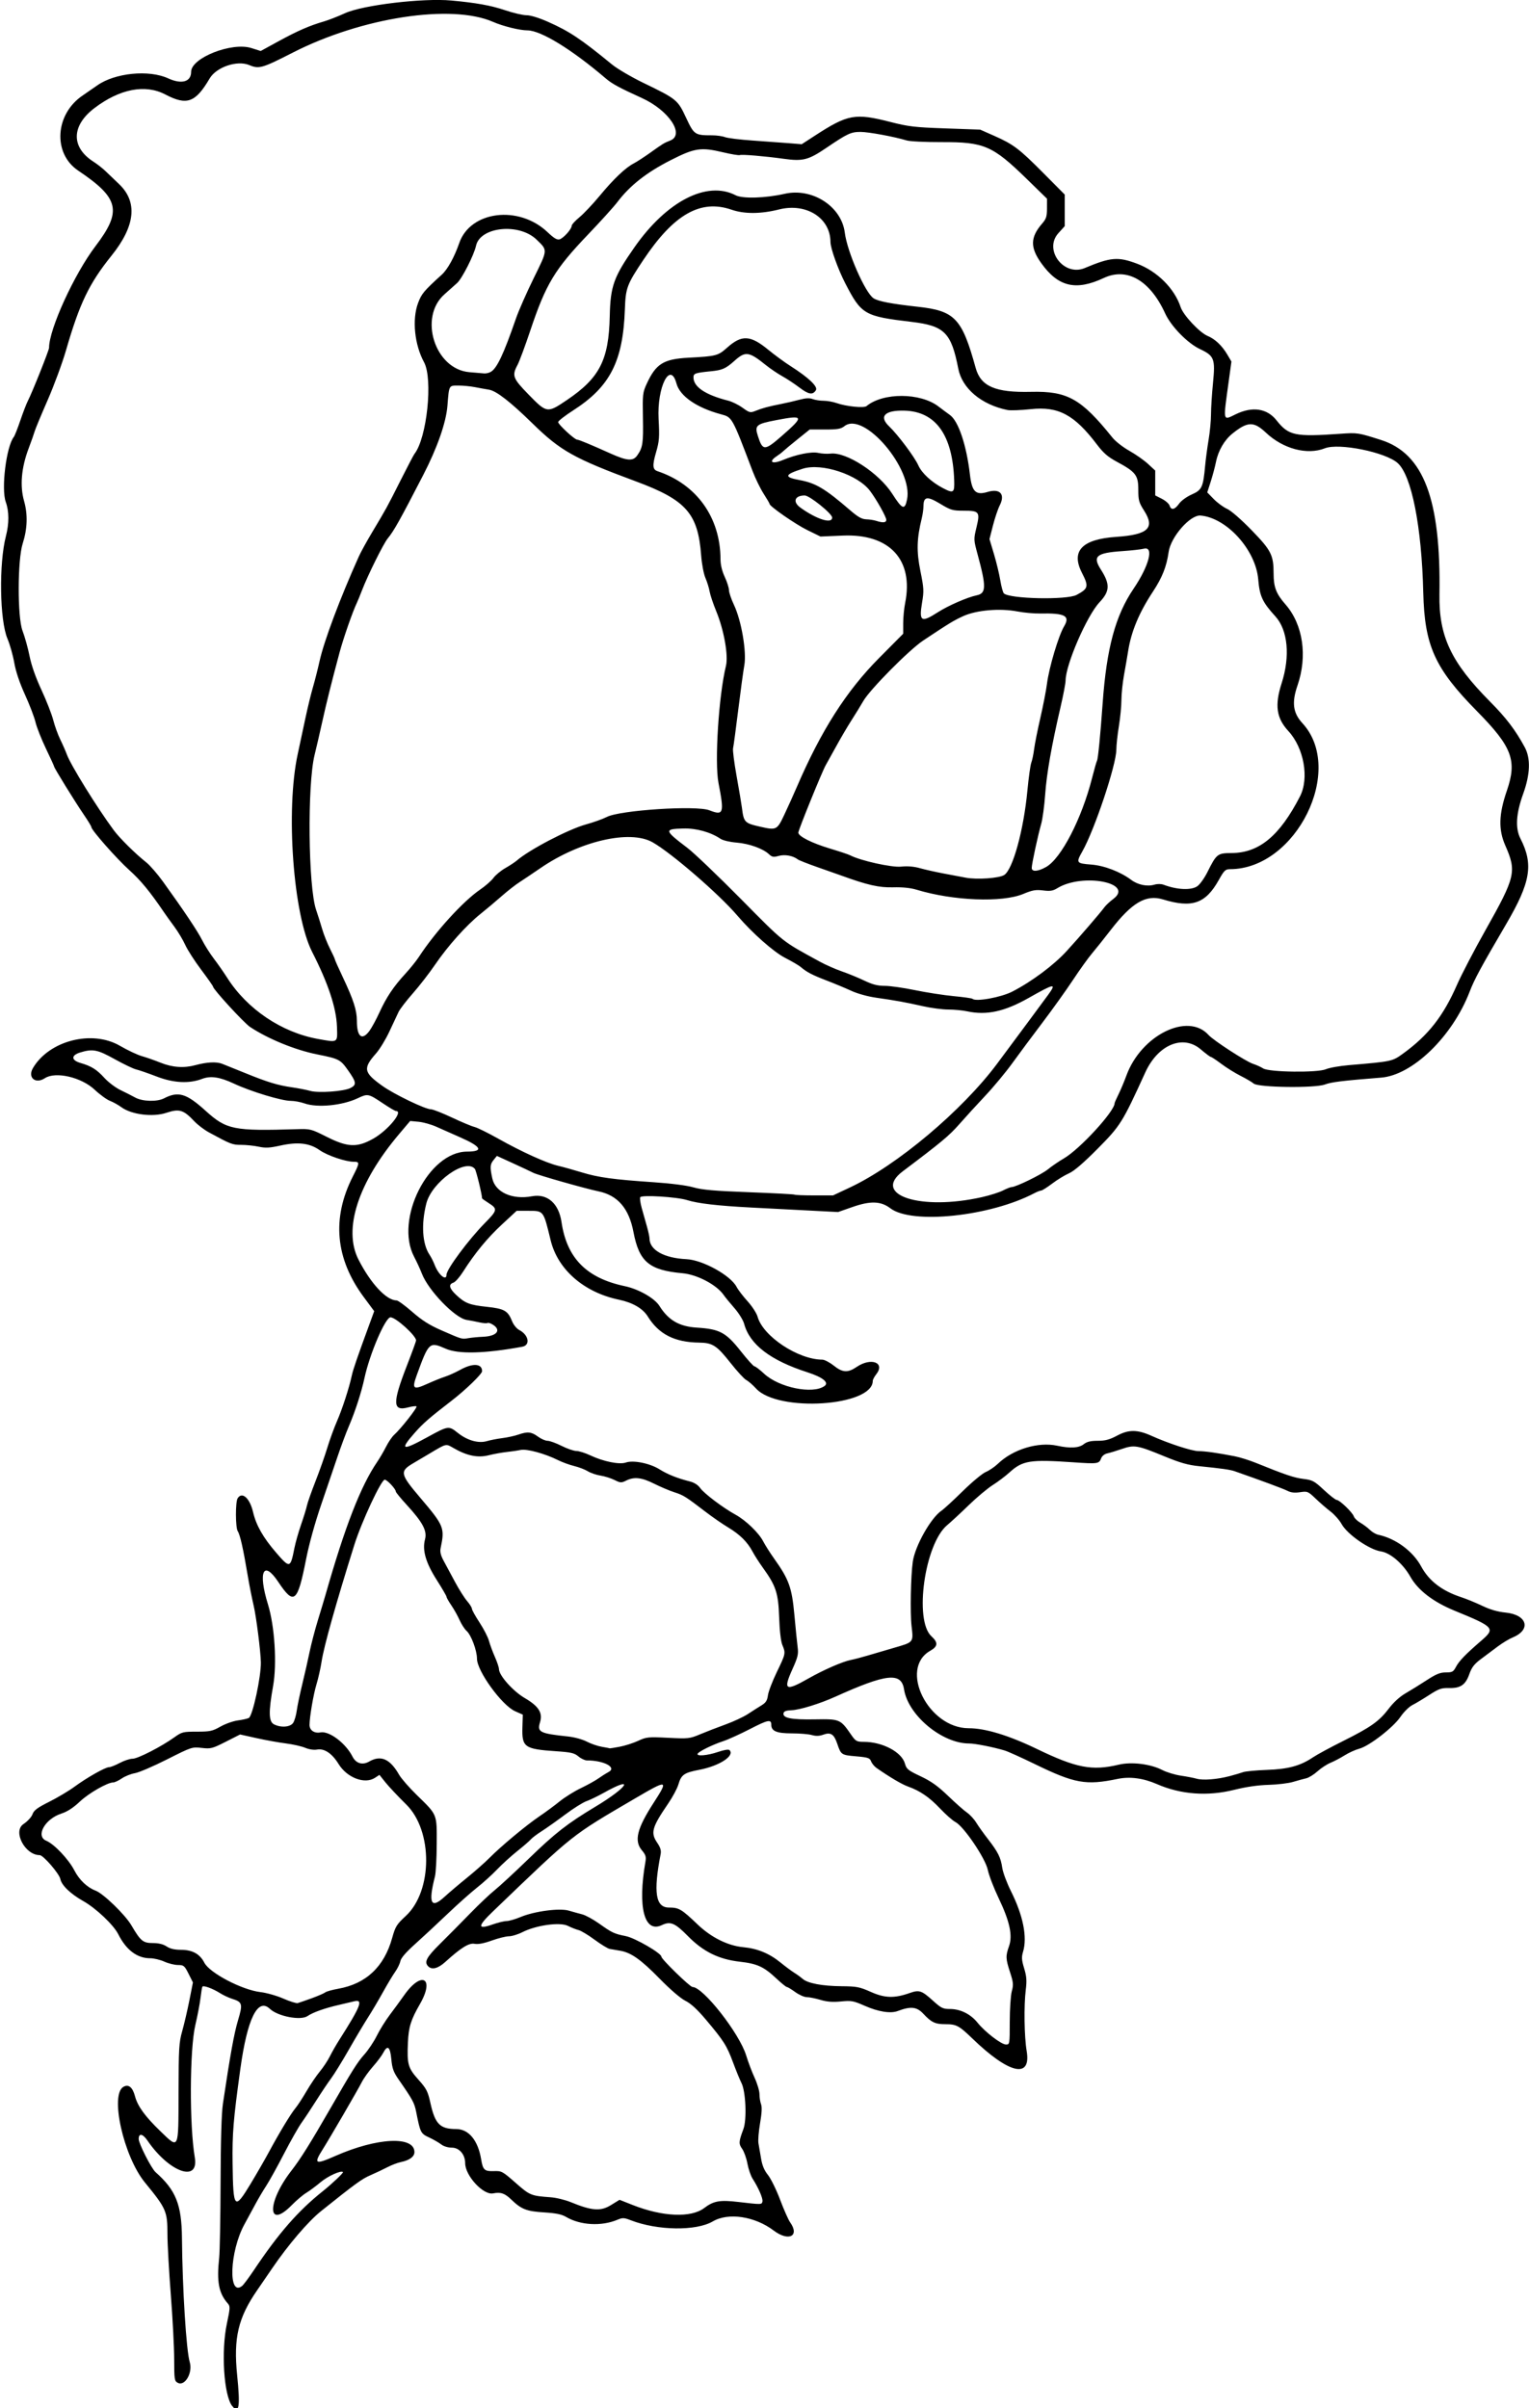 <?xml version="1.0" encoding="UTF-8" standalone="no"?>
<!-- Created with Inkscape (http://www.inkscape.org/) -->
<svg id="svg35014" xmlns:rdf="http://www.w3.org/1999/02/22-rdf-syntax-ns#" xmlns="http://www.w3.org/2000/svg" height="1335" viewBox="0 0 847.5 1335" width="847.5" version="1.1" xmlns:cc="http://creativecommons.org/ns#" xmlns:dc="http://purl.org/dc/elements/1.1/">
 <path id="path35024" d="m128.71 1333.9c-4.634-5.83-6.218-30.378-2.951-45.722 1.804-8.473 1.863-9.59 0.578-11.051-5.113-5.817-6.294-12.043-4.842-25.509 0.363-3.365 0.709-22.149 0.769-41.742 0.072-23.392 0.518-38.361 1.298-43.594 4.031-27.034 6.177-38.91 8.338-46.143 2.765-9.258 2.506-10.203-3.302-12.032-1.892-0.596-4.917-2.022-6.722-3.17-3.955-2.514-9.192-4.415-9.706-3.521-0.205 0.356-0.67 3.178-1.034 6.272-0.364 3.094-1.653 9.844-2.865 15-3.164 13.464-3.334 55.512-0.296 73.395 2.409 14.178-14.227 8.224-26.261-9.399-2.601-3.809-4.838-4.2-4.838-0.844 0 2.554 7 16.323 9.36 18.411 11.262 9.966 14.447 17.931 14.618 36.562 0.26 28.239 2.402 62.415 4.304 68.672 1.802 5.929-2.653 13.661-6.641 11.526-1.821-0.974-1.954-1.851-1.963-12.965-0.006-6.556-0.849-22.678-1.874-35.826s-1.864-28.244-1.865-33.546c-0.002-12.754-0.665-14.281-12.445-28.646-11.906-14.519-19.607-49.013-11.868-53.154 2.823-1.511 4.993 0.298 6.322 5.271 1.487 5.561 5.583 11.196 14.134 19.445 10.325 9.96 9.938 10.789 10.008-21.414 0.054-24.746 0.237-27.802 2.047-34.205 1.093-3.867 2.874-11.504 3.956-16.971l1.968-9.94-2.424-4.826c-2.257-4.493-2.663-4.827-5.89-4.846-1.907-0.011-5.305-0.855-7.553-1.875-2.248-1.02-5.742-1.854-7.764-1.854-7.293 0-13.338-4.55-17.786-13.385-2.597-5.158-12.347-14.377-19.404-18.349-7.026-3.954-11.969-8.712-12.665-12.19-0.597-2.985-9.477-13.263-11.459-13.263-8.14 0-15.033-13.164-9.008-17.202 2.303-1.544 4.491-3.921 5.029-5.466 0.757-2.172 2.669-3.595 9.315-6.933 4.599-2.31 10.867-6.044 13.928-8.297 6.853-5.045 17.113-10.852 19.175-10.852 0.842 0 3.513-1.055 5.934-2.344 2.424-1.3 5.632-2.35 7.13-2.35 2.889 0 15.94-6.695 23.183-11.892 4.106-2.95 4.756-3.11 12.436-3.11 7.27 0 8.618-0.289 13.08-2.807 2.736-1.544 7.054-3.079 9.595-3.411 2.541-0.332 5.293-0.947 6.115-1.366 2.119-1.081 6.829-22.813 6.687-30.853-0.106-6.023-2.553-25.302-3.985-31.406-0.968-4.125-2.43-11.508-3.248-16.406-2.528-15.135-4.268-22.887-5.587-24.901-1.286-1.964-1.338-16.139-0.066-18.197 2.452-3.968 6.747-0.157 8.554 7.59 1.711 7.333 5.578 14.145 12.753 22.46 7.654 8.87 7.94 8.802 10.163-2.422 0.613-3.094 2.288-9 3.722-13.125 1.434-4.125 2.886-8.834 3.225-10.464 0.34-1.63 2.463-7.675 4.72-13.433 2.256-5.758 5.211-14.127 6.566-18.599 1.355-4.471 3.757-11.083 5.338-14.692 2.922-6.67 6.774-18.515 8.232-25.312 0.74-3.45 2.884-9.696 9.838-28.666l2.604-7.104-5.752-7.758c-15.804-21.315-17.861-43.751-6.13-66.864 3.88-7.645 3.923-8.202 0.631-8.202-4.635 0-14.731-3.436-19.059-6.486-5.555-3.916-12.065-4.65-21.872-2.468-5.776 1.285-8.094 1.4-11.879 0.588-2.586-0.555-6.93-1.008-9.653-1.008-4.943 0-5.716-0.299-17.925-6.938-2.578-1.402-6.218-4.174-8.089-6.16-5.992-6.362-8.307-7.059-15.497-4.666-7.471 2.486-19.306 1.007-24.902-3.111-1.691-1.245-4.552-2.838-6.356-3.541-1.805-0.703-5.602-3.466-8.438-6.141-7.385-6.965-21.71-10.284-27.635-6.402-5.24 3.433-9.689-0.381-6.584-5.645 8.975-15.213 32.723-21.303 48.144-12.348 4.307 2.501 9.792 5.092 12.188 5.757 2.396 0.665 7.073 2.303 10.393 3.639 6.537 2.632 12.946 3.086 19.275 1.367 6.33-1.719 11.655-1.999 14.805-0.779 1.654 0.641 7.437 2.97 12.851 5.175 12.436 5.065 17.891 6.726 25.931 7.895 3.527 0.513 8.078 1.403 10.114 1.979 4.575 1.293 18.651 0.276 22.314-1.613 3.463-1.786 3.266-3.21-1.346-9.749-4.282-6.072-4.991-6.439-17.17-8.878-12.179-2.439-27.122-8.551-37.182-15.209-3.326-2.201-20.474-20.877-20.474-22.298 0-0.349-2.967-4.582-6.594-9.407-3.627-4.825-7.601-11.008-8.833-13.741-1.231-2.732-3.954-7.288-6.051-10.124-2.097-2.836-4.67-6.422-5.719-7.969-7.717-11.4-12.947-17.76-19.239-23.4-6.964-6.25-21.056-22.23-21.056-23.88 0-0.436-1.887-3.55-4.194-6.919-4.774-6.97-16.431-25.85-16.431-26.61 0-0.277-2.051-4.78-4.559-10.006-2.507-5.226-5.099-11.792-5.759-14.591-0.66-2.799-3.286-9.67-5.836-15.268-2.999-6.584-5.1-12.841-5.952-17.716-0.724-4.146-2.418-10.142-3.766-13.326-4.324-10.213-4.79-41.669-0.844-56.899 1.808-6.979 1.78-13.699-0.079-18.85-2.64-7.315 0.265-30.805 4.469-36.135 0.475-0.602 2.095-4.714 3.599-9.136 1.504-4.423 3.365-9.258 4.134-10.746 2.38-4.603 11.779-28.142 11.779-29.501 0-10.295 13.931-40.803 25.731-56.351 14.831-19.541 13.225-26.548-9.606-41.901-14.193-9.544-12.839-31.35 2.588-41.688 1.825-1.223 5.427-3.716 8.005-5.541 9.787-6.926 28.615-8.804 39.254-3.914 7.527 3.459 12.777 1.972 12.777-3.619 0-7.715 22.494-16.594 33.362-13.168l5.2 1.639 10.016-5.479c10.411-5.695 17.043-8.585 25.016-10.902 2.578-0.749 7.852-2.811 11.719-4.582 9.846-4.509 43.139-8.474 58.953-7.021 13.737 1.263 21.912 2.736 29.597 5.333 4.601 1.555 10.021 2.827 12.046 2.827 2.244 0 6.886 1.423 11.89 3.644 11.914 5.288 18.121 9.426 35.503 23.666 2.914 2.388 10.782 6.997 17.483 10.244 18.413 8.921 18.9 9.319 23.553 19.271 4.42 9.457 4.85 9.749 14.47 9.749 2.48 0 5.697 0.456 7.148 1.012 1.452 0.557 8.335 1.403 15.295 1.88 6.961 0.477 15.923 1.132 19.915 1.454l7.259 0.586 7.273-4.723c18.366-11.926 22.287-12.636 41.96-7.6 9.988 2.557 13.406 2.956 30.469 3.556l19.219 0.677 7.771 3.433c10.653 4.707 13.881 7.154 27.385 20.758l11.719 11.806v8.754 8.754l-3.516 3.891c-8.316 9.204 3.007 24.213 14.596 19.349 14.414-6.049 18.408-6.386 28.959-2.444 11.196 4.183 20.788 13.738 24.215 24.123 1.474 4.467 10.493 14.094 14.946 15.954 4.166 1.74 7.979 5.345 10.909 10.313l2.287 3.879-1.526 11.121c-3.118 22.725-3.358 21.625 3.946 18.089 9.229-4.468 17.312-3.26 22.568 3.373 6.746 8.512 10.175 9.236 35.355 7.465 9.495-0.668 9.875-0.61 22.571 3.434 23.626 7.524 33.233 32.924 32.389 85.636-0.37 23.15 6.464 37.661 27.931 59.301 9.076 9.15 14.147 15.81 19.344 25.406 3.346 6.178 3.054 14.967-0.855 25.789-3.977 11.009-4.476 19.071-1.537 24.832 7.331 14.371 5.689 24.21-7.925 47.485-14.181 24.244-17.536 30.455-20.238 37.463-9.57 24.822-31.59 46.199-49.024 47.594-21.733 1.739-27.548 2.452-31.228 3.829-5.546 2.075-36.945 1.657-39.42-0.525-0.893-0.787-4.156-2.709-7.249-4.27-3.094-1.561-7.916-4.561-10.716-6.668-2.8-2.106-5.402-3.83-5.783-3.83s-2.916-1.898-5.634-4.219c-9.812-8.376-23.691-2.597-30.706 12.783-12.685 27.815-13.743 29.512-26.346 42.234-7.986 8.061-13.135 12.484-15.985 13.731-2.313 1.012-6.496 3.57-9.296 5.686s-5.542 3.85-6.094 3.853c-0.551 0.003-2.268 0.671-3.815 1.484-24.489 12.874-67.877 17.425-79.754 8.366-5.273-4.022-11.044-4.217-21.056-0.713l-7.94 2.779-16.406-0.849c-9.023-0.467-23.367-1.212-31.875-1.655-18.447-0.96-29.46-2.242-35.442-4.125-5.585-1.758-25.09-2.959-25.932-1.597-0.331 0.536 0.053 3.299 0.854 6.139 0.801 2.84 2.09 7.416 2.863 10.168 0.773 2.752 1.406 5.686 1.406 6.518 0 6.432 8.005 10.938 20.493 11.535 8.993 0.43 24.488 8.999 27.779 15.363 0.827 1.599 3.566 5.185 6.087 7.969 2.521 2.784 5.02 6.642 5.554 8.574 2.993 10.84 22.442 23.74 35.877 23.796 1.198 0.005 4.031 1.482 6.295 3.281 4.968 3.949 7.805 4.113 12.771 0.739 7.947-5.4 15.926-2.404 10.835 4.069-1.067 1.357-1.941 3.011-1.941 3.675 0 14.122-52.535 17.564-64.688 4.238-1.805-1.979-4.234-4.088-5.399-4.686-1.165-0.598-5.107-4.878-8.761-9.51-7.638-9.683-9.932-11.164-17.434-11.259-13.56-0.171-22.341-4.649-28.428-14.498-2.733-4.422-8.377-7.705-15.967-9.288-19.355-4.035-33.874-16.645-37.844-32.865-4.09-16.8-3.79-16.41-12.57-16.41h-6.292l-8.189 7.592c-8.081 7.491-15.009 15.928-21.619 26.325-1.861 2.928-4.234 5.593-5.273 5.923-2.802 0.889-2.304 3.142 1.483 6.714 4.966 4.683 7.426 5.645 17.054 6.669 9.724 1.034 11.67 2.144 14.009 7.986 0.797 1.99 2.534 4.127 3.952 4.86 5.288 2.735 6.317 8.437 1.676 9.288-20.78 3.812-35.416 4.182-42.445 1.074-8.992-3.977-9.367-3.636-15.961 14.497-2.874 7.902-2.099 8.553 5.887 4.948 3.499-1.579 7.924-3.363 9.835-3.963 1.91-0.6 5.707-2.323 8.438-3.828 6.884-3.795 11.996-3.443 11.996 0.827 0 1.524-9.127 10.36-16.872 16.334-12.364 9.537-15.757 12.488-20.394 17.739-8.573 9.708-7.194 10.247 6.715 2.624 11.935-6.541 11.998-6.55 17.157-2.448 5.223 4.153 11.381 5.892 16.017 4.524 1.908-0.563 5.79-1.319 8.626-1.68 2.836-0.361 6.791-1.226 8.79-1.923 5.16-1.8 7.283-1.59 10.898 1.076 1.747 1.289 4.162 2.344 5.365 2.344s4.696 1.266 7.76 2.812c3.064 1.547 6.744 2.817 8.176 2.822 1.433 0.005 4.925 1.105 7.761 2.445 7.277 3.437 16.113 5.214 19.704 3.962 4.107-1.432 13.296 0.421 18.608 3.753 4.479 2.809 9.864 4.966 16.719 6.696 2.568 0.648 4.613 1.943 5.881 3.723 2.162 3.037 12.745 11.015 19.527 14.722 5.718 3.125 12.952 10.102 15.392 14.845 1.061 2.062 3.804 6.383 6.095 9.601 8.171 11.478 9.793 16.004 11.175 31.18 0.681 7.477 1.497 15.562 1.813 17.968 0.492 3.743 0.077 5.477-2.873 12.01-5.303 11.745-3.973 12.522 8.896 5.195 8.294-4.722 19.009-9.395 23.513-10.253 1.763-0.336 5.948-1.431 9.3-2.434 3.352-1.003 10.001-2.954 14.776-4.337 10.767-3.118 10.576-2.876 9.516-12.059-0.832-7.204-0.435-27.815 0.685-35.622 1.256-8.753 9.989-24.271 15.932-28.311 1.367-0.929 6.678-5.812 11.804-10.85 5.126-5.039 10.866-9.805 12.756-10.593 1.89-0.787 4.913-2.846 6.718-4.576 8.354-8.005 22.257-12.241 32.775-9.985 7.317 1.569 12.06 1.299 14.782-0.842 1.753-1.379 3.803-1.875 7.75-1.875 4.211 0 6.545-0.629 10.841-2.921 6.335-3.38 11.176-3.341 18.93 0.151 9.369 4.221 22.42 8.482 26.017 8.496 3.756 0.014 10.502 0.969 20.156 2.853 2.836 0.554 8.109 2.203 11.719 3.666 16.34 6.622 21.173 8.254 26.342 8.891 5.07 0.625 6.025 1.142 11.426 6.179 3.241 3.023 6.426 5.497 7.077 5.497 1.564 0 8.762 6.955 9.453 9.135 0.298 0.94 1.914 2.504 3.591 3.476 1.676 0.971 4.063 2.759 5.304 3.972s3.35 2.437 4.688 2.72c9.603 2.033 19.176 9.107 23.724 17.53 4.35 8.057 11.561 13.585 22.301 17.096 2.836 0.927 8.055 3.074 11.597 4.77 4.335 2.076 8.531 3.29 12.836 3.715 12.073 1.19 14.445 9.501 3.944 13.823-1.943 0.8-5.677 3.063-8.296 5.031s-6.839 5.125-9.375 7.018c-3.569 2.663-4.992 4.519-6.293 8.208-2.128 6.034-4.873 7.924-11.287 7.77-4.207-0.101-5.648 0.404-10.939 3.835-3.352 2.173-7.57 4.698-9.375 5.611-1.806 0.913-4.763 3.841-6.576 6.509-4.008 5.899-17.334 16.216-22.814 17.664-2.14 0.565-5.789 2.22-8.109 3.677-2.32 1.457-5.857 3.322-7.861 4.144-2.003 0.822-5.262 2.959-7.242 4.748-1.98 1.789-4.771 3.518-6.202 3.843-1.431 0.325-4.711 1.222-7.289 1.995-2.578 0.773-8.695 1.511-13.594 1.641-5.85 0.155-12.421 1.11-19.147 2.783-14.747 3.667-29.525 2.566-42.689-3.179-7.582-3.309-15.03-4.306-21.748-2.911-17.752 3.685-23.849 2.587-46.259-8.336-7.219-3.518-14.602-6.844-16.406-7.39-6.24-1.889-16.419-3.9-19.725-3.898-15.018 0.011-33.826-15.627-36.076-29.998-1.511-9.648-9.645-8.781-38.076 4.058-8.59 3.879-19.719 7.322-24.234 7.497-3.038 0.118-4.29 0.583-4.499 1.672-0.512 2.676 4.272 3.614 17.296 3.391 13.926-0.239 14.207-0.121 20.147 8.46 2.577 3.723 3.047 3.986 7.166 4.007 10.319 0.052 20.915 5.676 22.687 12.04 0.857 3.077 1.694 3.758 8.678 7.05 5.875 2.769 9.53 5.375 15.23 10.858 4.125 3.968 8.841 8.137 10.481 9.264 1.639 1.127 3.943 3.624 5.119 5.548s4.103 6.03 6.504 9.124c5.608 7.225 7.089 10.204 7.933 15.95 0.377 2.571 2.558 8.419 4.847 12.996 6.724 13.447 9.114 25.427 6.688 33.524-0.901 3.008-0.799 4.572 0.601 9.197 1.356 4.479 1.532 6.825 0.898 11.953-1.091 8.819-0.838 25.961 0.501 33.898 2.631 15.599-9.774 12.725-30.158-6.985-7.335-7.092-8.81-7.877-14.819-7.877-5.745 0-7.81-0.972-12.305-5.791-3.628-3.889-6.972-4.246-14.19-1.515-3.962 1.499-10.76 0.419-18.313-2.91-6.263-2.76-7.37-2.962-13.145-2.393-4.587 0.452-7.688 0.211-11.378-0.885-2.79-0.829-6.198-1.506-7.574-1.506s-4.249-1.266-6.384-2.812-4.233-2.812-4.662-2.812c-0.429 0-3.069-2.148-5.867-4.773-6.909-6.482-10.559-8.154-20.186-9.248-11.685-1.328-20.275-5.556-28.724-14.14-7.252-7.368-9.739-8.423-14.501-6.152-9.729 4.64-13.503-9.914-9.104-35.114 0.481-2.753 0.138-3.861-1.971-6.367-4.411-5.242-2.721-12.044 6.557-26.394 8.31-12.852 7.787-12.982-10.088-2.502-36.248 21.252-33.443 19.024-78.921 62.692-8.752 8.404-8.815 10.32-0.24 7.306 2.928-1.029 6.402-1.871 7.72-1.871s4.809-1.01 7.758-2.244c7.658-3.205 21.581-5.04 26.726-3.522 2.172 0.641 5.496 1.562 7.386 2.046 1.89 0.485 6.109 2.783 9.375 5.107 7.254 5.162 8.321 5.662 14.931 6.997 5.048 1.02 19.601 9.456 19.601 11.362 0 1.385 15.846 16.817 17.268 16.817 5.86 0 26.025 25.742 29.744 37.969 1.098 3.609 3.204 9.181 4.68 12.383 1.476 3.201 2.684 7.287 2.684 9.08s0.394 4.294 0.875 5.56c0.588 1.546 0.408 5.006-0.549 10.55-0.783 4.538-1.182 9.542-0.886 11.12 0.296 1.578 0.941 5.354 1.434 8.39 0.633 3.896 1.763 6.598 3.842 9.185 1.62 2.016 4.645 8.18 6.723 13.699 2.078 5.518 4.573 11.153 5.545 12.522 5.447 7.669-0.816 10.814-9.092 4.566-10.504-7.93-25.145-10.127-33.778-5.067-9.217 5.402-30.58 5.108-45.394-0.624-3.804-1.472-4.59-1.502-7.476-0.289-8.885 3.736-20.535 3.083-28.464-1.595-2.412-1.423-5.597-2.08-12.014-2.477-9.882-0.612-12.706-1.706-18.29-7.091-3.672-3.541-5.905-4.302-10.159-3.461-5.407 1.068-15.434-9.803-15.444-16.744-0.007-4.81-3.253-8.611-7.356-8.611-2.14 0-4.559-0.725-5.877-1.762-1.232-0.969-4.238-2.701-6.679-3.849-4.774-2.244-4.913-2.517-7.24-14.187-1.011-5.072-1.888-6.696-9.66-17.893-2.929-4.22-3.635-6.167-4.12-11.357-0.653-6.997-2.12-8.118-4.527-3.462-0.797 1.541-3.336 4.927-5.642 7.523-2.306 2.596-5.101 6.503-6.212 8.682-2.264 4.442-17.564 30.765-21.617 37.192-5.18 8.214-4.295 8.687 6.966 3.717 23.138-10.212 43.843-11.221 43.843-2.136 0 2.519-2.768 4.554-7.5 5.514-1.805 0.366-5.18 1.654-7.5 2.863-2.32 1.209-6.539 3.203-9.375 4.43-4.79 2.074-8.051 4.444-27.335 19.87-7.18 5.744-18.204 18.639-27.134 31.741-2.514 3.689-6.297 9.21-8.405 12.269-10.471 15.189-13.107 26.42-11.021 46.939 1.78 17.498 1.081 21.919-2.71 17.15zm5.506-66.603c0.796-0.644 3.706-4.547 6.467-8.672 13.77-20.575 24.492-32.869 38.227-43.832 5.118-4.085 11.582-10.21 11.189-10.603-1.084-1.083-8.32 2.196-12.408 5.623-2.596 2.177-6.197 4.849-8.002 5.939-1.805 1.09-5.375 4.115-7.934 6.724-13.76 14.028-13.89-1.528-0.16-19.164 4.915-6.314 10.482-15.209 21.414-34.219 12.236-21.278 15.102-25.837 18.886-30.045 2.204-2.452 5.331-7.136 6.948-10.41 1.617-3.273 4.853-8.483 7.192-11.577 2.339-3.094 5.962-8.052 8.052-11.018 9.617-13.649 16.995-9.478 8.711 4.924-5.064 8.805-6.306 12.758-6.691 21.296-0.548 12.168 0.022 14.194 5.836 20.709 4.472 5.012 5.192 6.418 6.642 12.98 2.572 11.637 5.3 14.38 14.306 14.387 6.927 0.01 12.098 6.32 13.821 16.878 0.946 5.797 1.844 6.615 7.058 6.43 4.271-0.151 4.771 0.119 12.008 6.497 7.905 6.965 8.539 7.228 19.379 8.009 3.094 0.223 8.157 1.449 11.25 2.724 11.551 4.763 16.503 5.141 22.112 1.69l4.885-3.006 7.365 2.91c16.492 6.517 32.271 7.176 39.55 1.652 5.227-3.967 8.645-4.572 18.978-3.36 12.843 1.506 12.945 1.504 13.312-0.305 0.339-1.671-2.213-7.572-5.432-12.559-1.033-1.601-2.336-5.387-2.896-8.414-0.56-3.027-1.867-6.697-2.906-8.156-2.01-2.823-1.935-4.027 0.68-10.988 1.974-5.252 1.312-20.914-1.079-25.537-0.828-1.6-2.905-6.677-4.617-11.282-3.518-9.463-5.124-12.004-15-23.736-4.849-5.76-8.387-9.02-11.454-10.554-2.683-1.342-8.33-6.194-14.282-12.274-10.451-10.675-15.953-14.548-22.031-15.509-2.062-0.326-4.628-0.769-5.702-0.986-1.073-0.216-4.836-2.522-8.361-5.124s-7.498-4.992-8.829-5.311c-1.331-0.319-4.009-1.376-5.951-2.349-4.374-2.191-17.561-0.361-25.167 3.493-2.487 1.26-5.856 2.292-7.487 2.292s-5.915 1.064-9.52 2.365c-4.367 1.575-7.54 2.18-9.505 1.812-3.143-0.59-7.412 2.05-16.255 10.05-4.019 3.636-7.389 4.515-9.443 2.461-2.402-2.402-1.018-5.037 6.609-12.582 4.254-4.208 11.742-11.773 16.641-16.809 4.898-5.037 11.016-10.829 13.594-12.873 2.578-2.044 11.109-9.938 18.957-17.544 14.628-14.175 21.275-19.358 36.825-28.712 18.176-10.933 22.173-17.519 4.688-7.722-3.352 1.878-7.681 3.968-9.622 4.646-1.94 0.677-7.214 3.994-11.719 7.371-4.505 3.377-10.373 7.532-13.041 9.234-2.667 1.702-5.41 3.77-6.094 4.595-0.684 0.825-4.048 3.738-7.474 6.473-3.426 2.735-8.489 7.337-11.25 10.228-2.761 2.891-7.762 7.414-11.114 10.05-3.352 2.637-10.768 9.253-16.48 14.704-5.713 5.45-13.777 12.948-17.921 16.662-4.979 4.462-7.713 7.641-8.061 9.375-0.29 1.443-1.581 4.1-2.868 5.904-1.288 1.805-4.325 6.867-6.75 11.25-2.425 4.383-6.169 10.711-8.32 14.062-2.151 3.352-6.927 11.379-10.613 17.839-3.686 6.46-8.095 13.614-9.797 15.897-1.702 2.283-5.416 7.819-8.252 12.301-2.836 4.482-6.519 10.049-8.185 12.37-1.666 2.321-6.05 10.063-9.744 17.204-3.693 7.14-8.096 15.092-9.783 17.67-1.687 2.578-4.313 7.008-5.836 9.844-1.523 2.836-4.354 8.051-6.292 11.59-8.203 14.978-9.145 40.498-1.26 34.113zm4.756-56.719c3.345-5.543 7.9-13.453 10.122-17.578 5.768-10.708 12.069-21.131 14.64-24.215 1.216-1.459 3.97-5.678 6.121-9.375s5.479-8.621 7.396-10.941c1.917-2.32 4.431-6.117 5.586-8.438 1.155-2.32 3.442-6.328 5.083-8.906 12.197-19.164 13.644-22.952 8.246-21.574-1.413 0.36-5.101 1.23-8.194 1.932-7.793 1.768-14.541 4.161-17.488 6.201-3.79 2.624-16.462 0.2-20.902-3.998-6.726-6.36-12.501 5.39-16.358 33.284-3.909 28.265-4.527 35.825-4.303 52.66 0.335 25.168 1.021 25.916 10.053 10.949zm420.72-89.752c0-6.954 0.505-14.53 1.121-16.836 0.986-3.685 0.87-4.964-0.951-10.56-2.451-7.529-2.512-9.038-0.587-14.453 2.105-5.923 0.422-13.748-5.723-26.602-2.712-5.672-5.42-12.725-6.018-15.674-1.297-6.392-13.322-24.176-17.973-26.581-1.526-0.789-5.34-4.147-8.476-7.464-5.926-6.266-11.187-9.878-17.766-12.199-3.353-1.183-10.275-5.267-17.511-10.332-1.191-0.834-2.53-2.474-2.975-3.646-0.717-1.886-1.676-2.206-8.365-2.79-8.156-0.711-8.302-0.81-10.4-6.995-1.804-5.318-3.615-6.489-7.733-5-2.215 0.801-4.073 0.86-6.364 0.203-1.779-0.51-6.791-0.928-11.136-0.928-8.36 0-11.33-1.252-11.33-4.777 0-3.144-1.801-2.783-11.796 2.366-5.499 2.833-12.161 5.858-14.805 6.723-5.755 1.883-13.349 5.592-14.17 6.921-0.998 1.614 5.411 1.085 11.269-0.93 3.269-1.125 5.822-1.543 6.328-1.037 3.128 3.128-5.54 8.791-16.731 10.932-8.444 1.616-9.994 2.709-11.596 8.177-0.639 2.183-3.18 6.922-5.645 10.532-9.039 13.233-9.858 16.169-6.065 21.755 1.795 2.644 2.275 4.279 1.871 6.37-4.093 21.15-2.785 29.531 4.609 29.531 5.544 0 6.965 0.84 15.949 9.426 7.489 7.157 16.719 11.746 25.237 12.548 7.906 0.744 14.452 3.446 20.72 8.551 2.601 2.119 5.981 4.633 7.511 5.587 1.53 0.954 3.647 2.495 4.705 3.425 2.806 2.466 10.834 3.99 21.514 4.083 8.49 0.074 10.034 0.375 16.355 3.189 7.71 3.432 13.012 3.57 21.544 0.559 5.203-1.836 6.572-1.378 12.827 4.287 4.552 4.123 5.525 4.595 9.456 4.595 5.73 0 11.418 2.827 15.229 7.569 4.161 5.178 13.186 12.117 15.76 12.118 2.083 0.001 2.109-0.156 2.109-12.642zm-386.9-13.01c3.508-1.28 6.883-2.744 7.5-3.255s3.864-1.418 7.215-2.016c15.415-2.752 25.407-12.168 29.861-28.139 1.784-6.396 2.465-7.497 7.537-12.188 14.941-13.816 15.101-47.213 0.295-61.794-4.496-4.427-9.683-9.938-11.527-12.245l-3.353-4.195-2.468 1.617c-5.675 3.719-15.485 0-20.196-7.659-3.624-5.889-7.895-8.744-11.951-7.987-1.731 0.323-4.37-0.077-6.562-0.993-2.017-0.843-6.831-1.931-10.698-2.418-3.867-0.486-11.155-1.801-16.196-2.921l-9.165-2.037-7.95 4.031c-7.47 3.788-8.276 3.994-13.349 3.42-5.327-0.603-5.585-0.517-19.19 6.356-7.585 3.832-15.591 7.271-17.792 7.642-2.201 0.372-5.474 1.676-7.273 2.899-1.799 1.223-3.912 2.223-4.694 2.224-3.243 0-13.613 5.938-18.588 10.64-3.651 3.451-6.896 5.553-10.277 6.658-9.118 2.979-14.386 12.514-8.316 15.05 4.418 1.846 12.386 10.269 15.581 16.471 2.694 5.229 7.087 9.412 11.744 11.182 4.345 1.652 16.352 13.285 19.834 19.216 5.16 8.79 6.439 9.843 11.964 9.85 3.171 0 5.697 0.628 7.571 1.869 1.944 1.287 4.405 1.866 7.969 1.872 6.328 0.012 10.456 2.292 12.95 7.154 2.919 5.689 20.899 15.103 31.112 16.291 3.352 0.39 9.047 2.005 12.656 3.59 3.609 1.585 7.195 2.715 7.969 2.512 0.773-0.203 4.277-1.417 7.785-2.696zm73.584-56.218c2.427-2.232 7.999-6.961 12.382-10.509 4.383-3.548 10.078-8.579 12.656-11.18 6.454-6.512 20.32-18.048 27.656-23.008 3.352-2.266 8.376-5.975 11.164-8.242 2.789-2.268 8.062-5.559 11.719-7.314 3.656-1.756 7.973-4.14 9.592-5.299 1.619-1.159 4.256-2.826 5.859-3.704 4.586-2.512-2.734-6.372-12.083-6.372-1.141 0-3.26-0.998-4.71-2.217-2.247-1.891-4.064-2.314-12.323-2.873-17.684-1.196-19.067-2.191-18.719-13.459l0.211-6.831-4.254-1.882c-7.33-3.243-21.144-22.275-21.144-29.132 0-4.558-3.222-13.16-5.781-15.432-1.095-0.972-2.834-3.667-3.864-5.987-1.03-2.32-3.078-5.982-4.551-8.138s-2.679-4.288-2.679-4.739c0-0.451-2.405-4.594-5.345-9.206-6.189-9.71-8.195-16.637-6.575-22.706 1.247-4.674-1.277-9.405-10.214-19.144-3.295-3.59-5.991-6.884-5.991-7.32 0-1.41-4.816-6.561-6.134-6.561-1.944 0-12.837 23.35-16.838 36.094-10.227 32.576-16.858 56.217-18.169 64.779-0.56 3.66-1.842 9.355-2.848 12.656-1.665 5.465-3.823 18.113-3.823 22.41 0 3 2.641 4.804 6.087 4.157 4.845-0.909 13.982 6.002 17.726 13.406 1.934 3.825 5.517 4.886 9.257 2.739 6.486-3.722 11.536-1.484 16.588 7.353 1.179 2.062 5.6 7.125 9.825 11.25 11.481 11.211 11.077 10.216 11.012 27.103-0.031 7.927-0.472 16.04-0.982 18.03-3.797 14.83-2.222 18.188 5.293 11.278zm435.18-66.92c2.836-0.752 6.211-1.748 7.5-2.214 1.289-0.465 7.195-1.022 13.125-1.238 11.898-0.432 18.58-2.25 25.531-6.944 2.2-1.486 9.699-5.548 16.665-9.027 15.494-7.739 20.087-11 25.444-18.062 2.613-3.445 6.053-6.577 9.273-8.442 2.815-1.631 8.087-4.9 11.716-7.266 5.221-3.404 7.43-4.301 10.59-4.301 3.548 0 4.172-0.339 5.59-3.033 1.754-3.331 5.308-7.011 14.148-14.65 7.822-6.759 7.152-7.503-14.866-16.529-11.876-4.868-20.296-11.335-24.53-18.837-4.08-7.23-11.074-13.251-16.304-14.035-6.449-0.967-18.657-9.461-21.82-15.183-1.186-2.146-3.929-5.257-6.094-6.914-2.165-1.657-5.904-4.893-8.308-7.191-4.211-4.025-4.527-4.155-8.622-3.541-2.979 0.447-5.05 0.224-6.922-0.744-2.167-1.121-14.99-5.882-29.303-10.881-2.511-0.877-7.038-1.52-19.688-2.799-6.25-0.631-10.448-1.826-19.462-5.537-14.783-6.087-16.509-6.385-23.331-4.026-3.019 1.044-6.663 2.149-8.1 2.456-1.558 0.333-2.947 1.442-3.444 2.748-1.161 3.052-1.799 3.143-15.507 2.2-23.962-1.648-28.025-0.998-35.334 5.655-2.223 2.023-6.392 5.166-9.265 6.984s-8.864 6.84-13.312 11.159c-4.449 4.319-9.804 9.279-11.901 11.022-12.446 10.347-18.468 52.729-8.756 61.625 3.826 3.504 3.649 5.615-0.674 8.068-17.487 9.922-1.09 42.919 21.326 42.919 9.197 0 22.161 3.939 37.76 11.473 21.935 10.594 30.603 12.257 45.469 8.723 7.077-1.682 17.604-0.385 24.068 2.966 2.409 1.249 7.05 2.661 10.312 3.138 3.262 0.477 7.197 1.236 8.744 1.686 3.468 1.01 11.428 0.387 18.281-1.431zm-338.12-16.29c2.939-0.543 7.552-2.014 10.25-3.268 4.644-2.158 5.533-2.248 16.625-1.692 11.303 0.567 11.935 0.497 17.812-1.967 3.352-1.405 9.68-3.853 14.062-5.439 4.383-1.586 9.952-4.188 12.376-5.781 2.424-1.593 5.799-3.746 7.5-4.785 2.443-1.491 3.199-2.674 3.598-5.625 0.278-2.055 2.493-7.843 4.922-12.862 4.916-10.157 4.969-10.417 3.064-14.976-0.839-2.008-1.512-7.833-1.774-15.349-0.471-13.53-1.745-17.401-9.075-27.581-2.042-2.836-4.607-6.844-5.7-8.906-2.81-5.302-6.996-9.443-13.504-13.36-3.094-1.862-8.695-5.735-12.447-8.606-11.193-8.566-12.294-9.257-17.372-10.895-2.678-0.864-7.717-3-11.198-4.745-6.94-3.48-11.068-3.939-15.509-1.723-2.683 1.338-3.183 1.312-6.472-0.337-1.961-0.983-5.444-2.076-7.74-2.429-2.296-0.353-5.461-1.435-7.031-2.405-1.571-0.969-4.965-2.274-7.543-2.9-2.578-0.625-6.586-2.084-8.906-3.242-7.34-3.662-17.378-6.4-20.805-5.674-1.706 0.361-5.21 0.879-7.789 1.15-2.578 0.271-7.052 1.083-9.941 1.805-6.038 1.508-12.043 0.283-19.367-3.951-4.416-2.553-3.836-2.677-13.059 2.807-2.48 1.475-6.709 3.981-9.399 5.569-7.562 4.467-7.259 5.955 3.885 19.076 13.233 15.58 13.699 16.731 11.327 27.986-0.428 2.029 0.041 3.987 1.684 7.031 1.252 2.32 4.087 7.594 6.3 11.719 2.213 4.125 5.222 8.886 6.687 10.58 1.464 1.694 2.663 3.612 2.663 4.263 0 0.651 1.899 4.075 4.221 7.61s4.675 8.113 5.23 10.175c0.555 2.062 2.031 6.058 3.279 8.881s2.27 5.871 2.27 6.773c0 3.526 7.793 12.277 14.334 16.098 7.695 4.494 10.022 8.185 8.43 13.372-1.685 5.491-0.204 6.24 15.673 7.928 3.411 0.363 7.918 1.604 10.238 2.82 2.279 1.194 6.076 2.499 8.438 2.899 2.361 0.4 4.321 0.776 4.356 0.837 0.034 0.061 2.467-0.334 5.406-0.878zm-180.9-13.309c0.729-1.16 1.611-4.219 1.959-6.797 0.348-2.578 1.716-9.117 3.041-14.531 1.324-5.414 3.142-13.43 4.039-17.812 0.897-4.383 2.993-12.398 4.657-17.812 1.664-5.414 3.566-11.742 4.227-14.062 10.757-37.785 19.474-60.21 28.608-73.594 1.407-2.062 3.625-5.859 4.928-8.438s3.311-5.531 4.462-6.562c3.768-3.375 13.147-15.335 12.391-15.802-0.406-0.251-2.487 0.011-4.626 0.582-8.619 2.301-8.774-2.342-0.767-22.956 2.845-7.325 5.173-13.695 5.173-14.155 0-2.647-11.25-12.825-14.175-12.825-2.857 0-11.545 20.255-14.422 33.622-1.725 8.012-5.141 18.555-8.699 26.846-1.549 3.609-4.376 11.203-6.283 16.875-1.907 5.672-5.999 17.695-9.094 26.719-3.393 9.894-6.684 21.802-8.291 30-4.738 24.174-6.687 25.774-15.416 12.656-8.24-12.383-11.327-5.723-5.736 12.373 3.756 12.157 5.069 32.974 2.859 45.328-2.58 14.421-2.454 19.73 0.506 21.235 3.904 1.985 9.124 1.55 10.658-0.89zm294.51-186.7c2.623-1.918-1.044-4.861-9.415-7.556-20.633-6.643-32.073-15.403-35.179-26.938-0.543-2.015-2.969-5.925-5.392-8.689s-5.098-6.033-5.944-7.264c-3.852-5.605-14.61-11.302-22.744-12.043-18.59-1.694-24.105-6.331-27.269-22.926-2.488-13.051-8.734-20.297-19.391-22.493-7.179-1.48-33.573-8.978-36.055-10.243-1.48-0.754-6.64-3.176-11.468-5.383l-8.778-4.012-1.769 2.185c-2.038 2.517-2.142 3.894-0.778 10.255 1.661 7.744 11.08 11.986 22.046 9.928 8.459-1.587 14.807 3.964 16.32 14.269 2.941 20.026 13.864 31.109 35.056 35.567 7.696 1.619 16.535 6.662 19.239 10.976 4.966 7.924 10.952 11.399 20.698 12.013 12.736 0.802 16.151 2.639 24.436 13.142 3.613 4.58 6.999 8.327 7.525 8.327 0.526 0 2.942 1.844 5.369 4.097 8.317 7.722 27.029 11.514 33.492 6.788zm-189.17-27.29c7.439-0.324 10.104-3.564 5.444-6.617-1.266-0.83-2.663-1.286-3.103-1.014-0.441 0.272-2.463 0.119-4.494-0.34-2.031-0.459-5.229-1.078-7.106-1.375-6.434-1.018-21.231-16.353-24.801-25.702-0.89-2.33-2.816-6.513-4.28-9.297-10.9-20.721 7.984-58.254 29.332-58.299 9.383-0.02 8.082-2.693-3.87-7.951-4.383-1.928-10.289-4.55-13.125-5.826-2.836-1.276-7.266-2.518-9.844-2.759l-4.688-0.439-6.175 7.311c-22.686 26.861-31.044 52.653-22.504 69.447 6.782 13.338 15.503 22.708 21.135 22.708 0.791 0 4.71 2.86 8.709 6.355 5.453 4.766 9.499 7.328 16.178 10.246 11.638 5.084 11.205 4.96 15 4.319 1.805-0.305 5.491-0.651 8.191-0.768zm-20.38-34.42c0-2.997 12.343-19.6 21.328-28.688 6.894-6.973 7.058-7.824 2.109-10.948-2.062-1.302-3.75-2.528-3.75-2.724 0-2.065-3.247-15.371-3.968-16.26-5.028-6.205-23.921 7.265-26.925 19.196-2.901 11.522-2.21 22.443 1.797 28.382 0.87 1.289 2.145 3.82 2.834 5.625 2.125 5.566 6.574 9.232 6.574 5.417zm296.99-43.03c4.275-0.973 9.426-2.612 11.447-3.643 2.021-1.031 4.15-1.875 4.732-1.875 2.399 0 16.636-6.95 20.178-9.851 2.099-1.719 6.107-4.459 8.906-6.088 8.822-5.137 28.058-26.097 28.058-30.575 0-0.307 0.974-2.517 2.163-4.912s3.166-7.097 4.391-10.449c8.176-22.367 34.073-35.17 45.479-22.484 2.767 3.077 20.687 14.706 24.676 16.014 1.896 0.621 4.431 1.77 5.634 2.552 3.27 2.127 30.222 2.463 34.826 0.433 1.815-0.8 7.518-1.812 12.674-2.251 23.968-2.036 24.031-2.05 30.066-6.424 13.943-10.107 22.26-20.719 29.881-38.129 2.451-5.599 9.543-19.212 15.76-30.25 16.692-29.637 17.36-32.495 10.994-46.999-3.867-8.81-3.62-17.29 0.883-30.372 5.755-16.72 2.908-24.292-16.56-44.042-23.363-23.701-29.071-36.296-29.777-65.704-0.88-36.652-6.469-64.948-14.195-71.872-6.729-6.031-32.536-11.263-40.351-8.181-9.83 3.877-23.159 0.328-32.73-8.714-6.655-6.287-10.091-6.196-18.43 0.487-4.516 3.619-7.915 9.453-9.195 15.779-0.556 2.751-1.873 7.677-2.925 10.948l-1.914 5.946 3.621 3.717c1.992 2.045 5.309 4.478 7.371 5.407 2.22 1 7.795 5.856 13.66 11.899 10.814 11.141 12.116 13.715 12.127 23.984 0.008 7.528 1.423 11.205 6.584 17.102 9.718 11.105 12.304 28.579 6.652 44.952-3.257 9.435-2.507 15.198 2.715 20.863 23.788 25.807-3.41 80.829-40.016 80.955-2.668 0.009-3.304 0.613-6.327 6.019-7.324 13.097-14.765 15.685-30.925 10.757-9.383-2.861-17.178 1.69-28.917 16.882-3.742 4.843-8.455 10.749-10.475 13.125-2.019 2.376-6.74 8.961-10.49 14.633-3.75 5.672-11.379 16.335-16.953 23.696-5.574 7.361-13.088 17.477-16.698 22.481-3.609 5.003-10.359 13.13-15 18.06-4.641 4.93-11.117 12.022-14.391 15.762-5.541 6.327-9.82 9.893-31.312 26.092-17.438 13.144 10.013 22.027 44.101 14.27zm-73.398-5.304c26.097-12.245 62.274-42.678 81.623-68.663 10.318-13.856 25.856-34.831 28.246-38.129 4.815-6.643 3.627-6.453-10.819 1.726-13.336 7.551-23.268 9.719-33.989 7.419-2.576-0.552-7.321-1.004-10.544-1.004-3.223 0-9.636-0.851-14.251-1.892-9.667-2.18-14.628-3.08-25.734-4.67-4.655-0.666-10.355-2.244-13.707-3.794-3.156-1.459-9.274-4.011-13.594-5.671-8.105-3.114-11.188-4.717-14.418-7.497-1.031-0.888-4.949-3.191-8.706-5.117-6.373-3.268-18.267-13.786-26.483-23.418-10.209-11.969-36.608-34.795-47.068-40.699-12.529-7.071-40.261-0.656-62.118 14.37-4.125 2.836-9.342 6.34-11.594 7.787-2.252 1.447-6.726 4.951-9.942 7.787-3.216 2.836-8.486 7.266-11.711 9.844-7.766 6.209-18.06 17.721-25.149 28.125-3.162 4.641-8.686 11.77-12.276 15.843-3.59 4.073-7.158 8.713-7.93 10.312-0.772 1.599-3.067 6.493-5.1 10.876-2.033 4.383-5.376 9.867-7.43 12.188-7.322 8.273-6.871 10.53 3.598 17.996 6.511 4.644 23.742 12.941 26.875 12.941 1.075 0 6.304 2.051 11.62 4.558 5.316 2.507 10.931 4.855 12.478 5.219 1.547 0.364 7.453 3.269 13.125 6.455 13.18 7.404 26.706 13.538 33.281 15.09 2.836 0.67 8.742 2.315 13.125 3.657 9.153 2.801 17.468 3.94 39.84 5.456 9.716 0.658 18.313 1.767 22.031 2.841 4.76 1.375 11.535 1.966 30.878 2.695 13.629 0.513 24.966 1.119 25.192 1.345 0.226 0.226 5.107 0.414 10.845 0.417l10.433 0.005 9.375-4.399zm-264.3-27.01c8.196-4.584 17.083-15.392 12.655-15.392-0.475 0-3.613-1.843-6.972-4.096-8.318-5.577-8.579-5.633-14.156-2.995-8.624 4.08-22.365 5.415-29.571 2.872-2.192-0.773-5.623-1.406-7.625-1.406-5.044 0-22.081-5.169-31.346-9.511-7.994-3.746-12.979-4.489-17.805-2.654-7.128 2.71-15.747 2.278-24.934-1.25-4.817-1.85-10.024-3.652-11.571-4.004-1.547-0.353-6.883-2.906-11.859-5.673-9.601-5.34-12.156-5.844-19.078-3.758-5.207 1.569-5.17 4.326 0.079 5.846 6.019 1.742 9.002 3.608 13.271 8.299 2.182 2.398 6.189 5.424 8.903 6.725 2.714 1.301 6.412 3.178 8.216 4.171 3.977 2.189 12.061 2.407 15.886 0.43 7.929-4.101 12.411-2.769 23.021 6.841 11.652 10.554 15.45 11.321 50.711 10.24 7.381-0.226 7.825-0.112 16.406 4.209 11.661 5.872 16.85 6.095 25.769 1.107zm-20.03-62.27c-0.349-10.302-4.918-24.041-13.716-41.25-10.525-20.586-14.772-78.571-8.033-109.69 1.061-4.898 2.955-13.758 4.21-19.688 1.255-5.93 3.149-13.734 4.208-17.344 1.06-3.609 2.72-10.148 3.69-14.531 2.485-11.232 11.371-34.914 21.808-58.125 1.043-2.32 4.29-8.227 7.215-13.125 8.217-13.761 8.17-13.676 15.692-28.594 3.9-7.734 7.427-14.484 7.838-15 6.947-8.718 10.41-41.595 5.362-50.896-5.28-9.727-6.7-23.672-3.334-32.741 1.939-5.224 3.22-6.761 13.161-15.789 3.248-2.95 6.976-9.699 9.702-17.564 6.172-17.808 32.939-21.13 48.868-6.064 3.692 3.492 5.352 4.477 6.78 4.024 2.205-0.7 6.661-5.711 6.661-7.49 0-0.672 1.934-2.806 4.298-4.743s7.428-7.304 11.255-11.927c7.714-9.32 14.302-15.581 18.86-17.925 1.654-0.85 5.808-3.548 9.231-5.996 7.082-5.063 7.445-5.284 10.965-6.673 8.259-3.26-0.746-16.779-15.703-23.576-12.52-5.702-16.47-7.842-19.95-10.807-18.98-16.203-36.03-26.669-43.5-26.702-4.34-0.019-13.49-2.285-19.06-4.717-23.1-10.098-72.79-2.47-110.96 17.035-17.072 8.723-18.718 9.194-24.171 6.915-6.712-2.804-18.223 1.112-21.957 7.47-7.864 13.391-12.62 15.096-24.591 8.814-11.064-5.805-25.132-3.115-39.136 7.485-12.979 9.823-13.196 21.835-0.539 29.876 1.998 1.269 5.007 3.64 6.687 5.269 1.68 1.629 4.979 4.785 7.332 7.014 10.49 9.938 9.097 23.288-4.152 39.77-12.388 15.411-17.669 26.401-25.187 52.41-2.034 7.037-6.622 19.483-10.194 27.656-3.573 8.174-6.792 15.916-7.153 17.205-0.362 1.289-1.881 5.585-3.376 9.546-4.053 10.738-4.922 20.747-2.534 29.185 2.126 7.513 1.869 15.339-0.775 23.612-2.883 9.02-2.944 40.814-0.093 48.281 1.28 3.352 3.038 9.68 3.908 14.062 1.013 5.105 3.381 11.843 6.589 18.75 2.755 5.93 5.702 13.474 6.549 16.766 0.847 3.291 2.605 8.143 3.905 10.781 1.3 2.638 2.939 6.369 3.643 8.29 2.169 5.928 16.626 29.274 25.96 41.922 3.291 4.459 11.983 13.064 18.019 17.837 2.032 1.607 6.251 6.47 9.375 10.806 11.591 16.09 19.11 27.334 21.63 32.348 1.426 2.836 4.362 7.477 6.526 10.312 2.164 2.836 5.462 7.561 7.328 10.501 11.076 17.441 30.166 30.315 50.351 33.954 11.291 2.036 10.826 2.343 10.511-6.955zm17.928 2.578c1.257-1.676 3.767-6.285 5.579-10.242 3.926-8.574 7.793-14.361 14.397-21.545 2.688-2.925 6.078-7.141 7.533-9.37 9.078-13.912 24.493-30.855 33.926-37.289 2.905-1.981 6.23-4.899 7.389-6.483 1.159-1.584 4.112-4.024 6.562-5.421s5.299-3.271 6.33-4.165c7.027-6.088 28.607-17.362 38.417-20.07 4.136-1.142 9.345-3.01 11.574-4.152 7.346-3.762 49.577-6.494 56.796-3.675 7.886 3.08 8.336 1.731 5.052-15.167-2.229-11.472 0.125-48.46 4.129-64.854 1.419-5.81-1.068-19.854-5.365-30.302-1.697-4.125-3.351-9.064-3.676-10.975-0.325-1.911-1.37-5.287-2.323-7.5-0.979-2.274-2.009-7.695-2.367-12.462-1.754-23.317-8.286-30.739-36.143-41.072-34.242-12.701-41.822-16.939-57.188-31.978-12.46-12.195-20.197-18.21-24.272-18.869-1.861-0.301-5.409-0.942-7.883-1.424-2.475-0.482-6.58-0.877-9.123-0.877-5.301 0-5.117-0.342-6.033 11.232-0.732 9.256-5.648 23.327-13.392 38.329-13.007 25.199-16.239 30.974-19.703 35.207-2.385 2.913-11.064 20.418-14.278 28.794-1.062 2.768-2.334 5.875-2.827 6.907-2.372 4.964-7.495 19.674-9.63 27.656-4.598 17.185-7.234 27.752-9.589 38.438-1.307 5.93-3.209 14.156-4.227 18.281-4.079 16.538-3.525 73.034 0.842 85.781 0.971 2.836 2.496 7.66 3.387 10.721 0.891 3.061 2.84 7.965 4.33 10.897 1.49 2.933 2.71 5.594 2.71 5.913 0 0.32 1.947 4.697 4.327 9.728 5.995 12.671 7.86 18.452 7.86 24.355 0 8.805 2.791 11.099 6.877 5.651zm356.4-21.895c10.778-5.544 23.008-14.669 30.183-22.521 7.282-7.969 18.712-21.241 20.94-24.316 0.758-1.045 2.959-3.091 4.893-4.547 11.859-8.929-17.042-14.511-30.98-5.984-2.509 1.535-4.007 1.776-7.969 1.284-4.061-0.504-5.902-0.179-10.973 1.938-11.714 4.89-38.79 3.827-59.062-2.319-3.433-1.041-7.819-1.492-13.125-1.35-7.77 0.208-14.13-1.235-28.594-6.488-1.547-0.562-7.366-2.613-12.932-4.558-5.566-1.945-10.628-3.934-11.25-4.419-2.64-2.06-7.157-2.897-10.561-1.957-2.93 0.809-3.712 0.674-5.434-0.938-3.336-3.124-10.997-5.87-17.949-6.434-3.768-0.306-7.561-1.202-8.906-2.104-5.566-3.732-13.408-5.902-20.625-5.709-10.793 0.289-10.653 0.935 2.344 10.813 3.609 2.743 16.927 15.471 29.596 28.284 24.365 24.644 22.292 22.997 43.728 34.728 3.203 1.753 8.687 4.175 12.188 5.382 3.5 1.207 9.106 3.508 12.458 5.112 4.585 2.194 7.399 2.917 11.362 2.917 2.897 0 10.432 1.071 16.742 2.378 6.311 1.307 15.945 2.801 21.41 3.319 5.465 0.518 10.165 1.182 10.445 1.476 1.696 1.778 15.824-0.775 22.072-3.988zm102.6-58.453c1.415-1.008 3.902-4.488 5.527-7.734 5.113-10.215 5.57-10.575 13.461-10.628 15.267-0.102 26.564-9.46 37.868-31.368 5.202-10.083 2.231-26.871-6.418-36.253-6.665-7.231-7.662-14.299-3.741-26.511 4.817-15.003 3.464-29.466-3.47-37.08-7.198-7.904-8.711-11.167-9.497-20.491-1.38-16.351-17.45-34.153-31.959-35.403-5.734-0.494-16.517 11.814-17.706 20.209-1.147 8.096-3.54 14.133-8.722 21.999-7.674 11.649-12.01 22.047-13.72 32.904-0.447 2.836-1.465 8.742-2.263 13.125-0.798 4.383-1.461 10.711-1.472 14.062-0.011 3.352-0.645 9.891-1.407 14.531-0.762 4.641-1.394 10.482-1.403 12.981-0.03 8.408-12.022 44.299-18.833 56.368-3.601 6.381-3.411 6.661 4.959 7.318 7.221 0.567 16.093 3.974 22.152 8.507 3.67 2.746 8.826 3.807 12.808 2.635 1.686-0.496 3.761-0.476 5.156 0.051 7.506 2.831 15.339 3.157 18.681 0.777zm-107.06-6.197c4.8-3.145 10.765-24.885 12.844-46.815 0.684-7.219 1.656-14.18 2.159-15.469 0.503-1.289 1.207-4.664 1.565-7.5 0.358-2.836 1.915-10.641 3.46-17.344 1.545-6.703 3.197-15.222 3.671-18.93 1.153-9.021 6.415-26.661 9.488-31.805 3.47-5.81 0.566-7.366-13.254-7.098-3.352 0.065-9.047-0.449-12.656-1.143-9.701-1.864-22.726-0.738-30 2.594-5.356 2.453-7.598 3.819-22.23 13.549-7.731 5.141-29.432 27.063-33.121 33.459-1.487 2.578-4.48 7.453-6.651 10.833-2.171 3.38-6.008 9.919-8.527 14.531-2.519 4.612-5.079 9.229-5.688 10.26-1.873 3.169-15.189 35.95-15.189 37.391 0 2.064 7.598 5.869 17.84 8.933 5.066 1.516 9.98 3.16 10.92 3.655 5.594 2.944 22.989 6.813 28.173 6.267 3.628-0.382 7.109-0.091 10.566 0.883 2.836 0.799 8.742 2.123 13.125 2.943 4.383 0.82 9.867 1.855 12.188 2.3 6.152 1.18 18.563 0.309 21.317-1.495zm23.214-4.437c8.364-4.735 19.737-26.75 25.472-49.308 1.231-4.843 2.466-9.173 2.743-9.621 0.566-0.916 1.868-14.18 3.115-31.729 2.172-30.583 7.06-48.715 17.151-63.619 8.63-12.746 11.426-23.697 5.66-22.165-1.418 0.377-6.797 0.976-11.953 1.331-14.408 0.993-16.553 2.842-11.848 10.211 5.193 8.133 5.037 12.013-0.73 18.135-7.011 7.443-18.756 34.523-18.812 43.373-0.009 1.504-1.251 8.043-2.759 14.531-5.041 21.689-7.738 37.011-8.563 48.643-0.45 6.344-1.448 13.727-2.218 16.406-1.83 6.372-5.242 22.229-5.234 24.325 0.009 2.3 3.39 2.082 7.975-0.513zm-145.1-29.01c2.008-4.254 5.103-11.109 6.877-15.234 13.5-31.386 27.464-53.296 45.633-71.598l13.374-13.473v-5.824c0-3.203 0.485-8.239 1.078-11.191 4.816-23.981-8.601-38.504-34.55-37.396l-12.379 0.528-7.309-3.582c-6.564-3.217-20.902-13.162-20.902-14.499 0-0.291-1.486-2.836-3.303-5.654-1.817-2.819-4.583-8.5-6.149-12.625-11.433-30.13-11.211-29.732-17.549-31.437-13.433-3.614-22.736-10.061-24.621-17.062-3.428-12.73-10.846 1.986-9.902 19.644 0.546 10.206 0.382 12.375-1.399 18.501-2.12 7.296-1.949 9.566 0.791 10.482 21.69 7.254 34.843 25.618 34.926 48.762 0.011 3.148 0.83 6.574 2.352 9.844 1.284 2.758 2.339 6.07 2.345 7.359 0.006 1.289 1.256 4.977 2.778 8.195 4.118 8.704 7.075 25.996 5.723 33.462-0.567 3.128-2.096 14.335-3.398 24.905s-2.581 20.071-2.841 21.113c-0.26 1.042 0.627 8.003 1.972 15.469 1.345 7.466 2.658 15.262 2.918 17.324 1.045 8.282 1.424 8.68 10.2 10.677 8.958 2.039 9.291 1.872 13.334-6.693zm85.038-112.18c5.702-3.671 16.433-8.359 21.538-9.41 5.358-1.103 5.441-4.641 0.531-22.772-2.19-8.087-2.197-8.273-0.61-14.885 2.075-8.648 1.595-9.27-7.155-9.27-6.102 0-7.131-0.305-13.015-3.861-7.158-4.325-9.173-4.019-9.214 1.397-0.012 1.613-0.437 4.62-0.943 6.682-2.779 11.315-2.963 18.317-0.766 29.173 1.943 9.603 2.023 11.115 0.931 17.611-1.759 10.466-0.483 11.248 8.704 5.334zm76.943-9.64c6.567-3.511 6.85-4.682 2.966-12.271-6.193-12.1 0.058-18.631 19.063-19.916 17.596-1.19 21.546-4.89 15.445-14.467-2.933-4.604-3.257-5.776-3.257-11.778 0-7.922-1.423-9.763-11.917-15.409-4.957-2.667-7.401-4.791-11.052-9.605-12.492-16.47-21.324-21.187-36.596-19.542-5.513 0.594-11.346 0.808-12.964 0.477-14.462-2.962-25.115-11.926-27.255-22.937-3.881-19.963-7.655-23.753-25.801-25.911-26.316-3.129-27.901-4.051-36.858-21.433-4.029-7.818-8.175-19.412-8.188-22.892-0.047-13.336-13.428-21.798-28.494-18.019-10.147 2.545-19.195 2.59-26.344 0.13-17.156-5.902-31.915 2.488-48.801 27.744-9.199 13.759-9.887 15.595-10.312 27.502-1.027 28.839-8.183 42.86-28.559 55.96-4.632 2.978-8.422 5.925-8.422 6.549 0 1.314 9.111 9.745 10.531 9.745 0.957 0 7.267 2.616 18.421 7.637 9.24 4.159 12.544 4.411 14.854 1.133 3.096-4.394 3.451-6.735 3.183-21.004-0.242-12.866-0.123-13.93 2.096-18.75 5.104-11.085 9.291-13.705 23.103-14.45 15.59-0.842 16.367-1.046 21.562-5.66 8.038-7.139 12.792-6.884 22.667 1.216 3.585 2.94 9.169 7.034 12.41 9.096 9.933 6.322 15.268 11.392 14.042 13.346-1.75 2.789-4.005 2.436-9.087-1.423-2.681-2.036-6.984-4.88-9.562-6.321-2.578-1.441-6.586-4.147-8.906-6.013-9.624-7.742-11.46-8.004-17.602-2.513-4.831 4.32-6.692 5.146-13.003 5.776-8.792 0.877-9.708 1.199-9.708 3.405 0 5.277 6.616 9.704 19.309 12.92 2.112 0.535 5.674 2.301 7.916 3.925 3.747 2.714 4.307 2.859 6.941 1.793 3.85-1.558 7.399-2.525 14.116-3.844 3.094-0.608 7.807-1.693 10.473-2.411 3.479-0.937 5.548-1.04 7.327-0.364 1.363 0.518 4.085 0.942 6.05 0.942s5.216 0.58 7.226 1.29c5.298 1.869 15.128 2.859 16.564 1.667 9.145-7.59 29.78-7.505 39.815 0.164 2.14 1.635 5.013 3.772 6.384 4.747 4.74 3.373 9.217 16.721 11.129 33.185 1.093 9.409 3.209 11.459 9.793 9.486 6.875-2.06 9.867 1.274 6.705 7.47-0.999 1.958-2.685 6.962-3.746 11.12l-1.93 7.561 2.482 8.296c1.365 4.562 2.945 11.124 3.512 14.58 0.567 3.457 1.452 6.701 1.968 7.209 3.123 3.08 34.895 3.757 40.315 0.859zm-105.47-41.62c0-1.641-5.449-11.338-9.046-16.099-6.804-9.005-26.759-15.572-37.233-12.252-10.191 3.23-10.617 4.67-1.86 6.283 9.043 1.666 14.133 4.699 28.087 16.734 4.347 3.749 6.495 4.964 8.906 5.035 1.748 0.051 4.232 0.431 5.521 0.844 3.799 1.217 5.625 1.04 5.625-0.545zm-30-1.262c0-2.154-12.546-12.255-15.222-12.255-5.562 0-6.819 3.538-2.391 6.733 9.028 6.514 17.613 9.206 17.613 5.522zm192.27-7.684c1.188-1.668 4.223-3.874 7.05-5.125 5.627-2.488 6.307-3.945 7.406-15.853 0.333-3.609 1.204-10.148 1.936-14.531 0.732-4.383 1.329-10.711 1.326-14.062-0.003-3.352 0.495-11.164 1.105-17.36 1.324-13.442 0.708-15.039-7.25-18.804-6.902-3.265-15.99-12.583-19.265-19.751-8.366-18.311-21.145-25.695-34.019-19.657-15.481 7.261-25.274 4.934-34.672-8.235-6.215-8.709-6.086-14.347 0.5-21.929 2.267-2.61 2.676-3.896 2.683-8.438l0.008-5.358-11.317-11.041c-18.88-18.404-23.52-20.404-47.2-20.319-8.85 0.031-17.5-0.391-19.31-0.943-6.81-2.073-21.1-4.714-25.51-4.714-5.335 0-7.209 0.873-18.92 8.812-10.027 6.798-12.992 7.562-23.656 6.09-10.667-1.472-23.151-2.526-24.389-2.06-0.587 0.221-4.733-0.469-9.215-1.533-12.354-2.934-15.74-2.425-29.093 4.372-13.389 6.816-22.571 14.037-29.529 23.225-1.952 2.578-9.199 10.594-16.103 17.812-18.628 19.476-23.507 27.572-32.118 53.293-2.886 8.621-6.085 17.236-7.108 19.145-3.201 5.972-2.649 7.457 6.104 16.429 10.108 10.361 10.36 10.4 21.021 3.225 18.345-12.347 23.455-22.279 23.985-46.624 0.365-16.731 2.177-21.778 13.758-38.323 17.877-25.537 40.132-36.958 56.013-28.746 3.852 1.992 16.527 1.617 27.133-0.802 15.347-3.501 31.554 6.956 33.376 21.534 1.327 10.618 11.279 33.332 15.943 36.389 2.559 1.677 9.95 3.094 24.401 4.678 20.714 2.271 24.565 6.329 32.2 33.927 2.838 10.259 10.884 13.733 30.718 13.262 20.176-0.479 27.771 3.794 45.101 25.377 1.66 2.068 5.855 5.346 9.32 7.284s8.119 5.199 10.34 7.247l4.039 3.723v6.893 6.893l3.682 1.878c2.025 1.033 3.952 2.729 4.282 3.769 0.864 2.722 2.846 2.33 5.244-1.038zm-150.77-2.296c3.534-16.904-23.939-49.159-34.677-40.712-1.983 1.56-3.803 1.875-10.825 1.875h-8.442l-6.666 5.358c-3.666 2.947-7.253 5.929-7.97 6.627-0.717 0.698-2.299 1.921-3.516 2.719-4.97 3.256-2.816 4.736 3.239 2.225 7.575-3.142 15.86-4.806 19.677-3.953 1.906 0.426 4.955 0.599 6.775 0.384 8.771-1.035 26.842 10.742 34.24 22.315 5.526 8.644 6.907 9.18 8.165 3.164zm26.138-10.713c-0.873-25.087-10.21-38.134-27.621-38.592-10.83-0.285-14.233 3.172-8.507 8.644 4.946 4.726 14.2 17.089 16.258 21.72 1.896 4.266 7.332 9.295 13.584 12.566 5.946 3.11 6.531 2.707 6.286-4.337zm-95.53-24.577c12.523-10.946 12.264-11.693-3.041-8.764-11.272 2.157-12.134 2.905-10.219 8.875 2.642 8.24 3.716 8.231 13.26-0.111zm-161.45-35.44c3.471-1.857 7.179-9.676 14.119-29.773 1.474-4.267 5.879-14.267 9.79-22.221 7.886-16.04 7.834-15.348 1.587-21.4-9.67-9.368-31.273-7.16-33.559 3.43-1.092 5.06-7.711 18.117-10.45 20.614-1.437 1.311-4.596 4.129-7.019 6.263-14.508 12.778-5.317 41.582 13.78 43.187 3.609 0.303 7.329 0.62 8.265 0.703 0.936 0.083 2.505-0.278 3.486-0.803z"/>
</svg>
